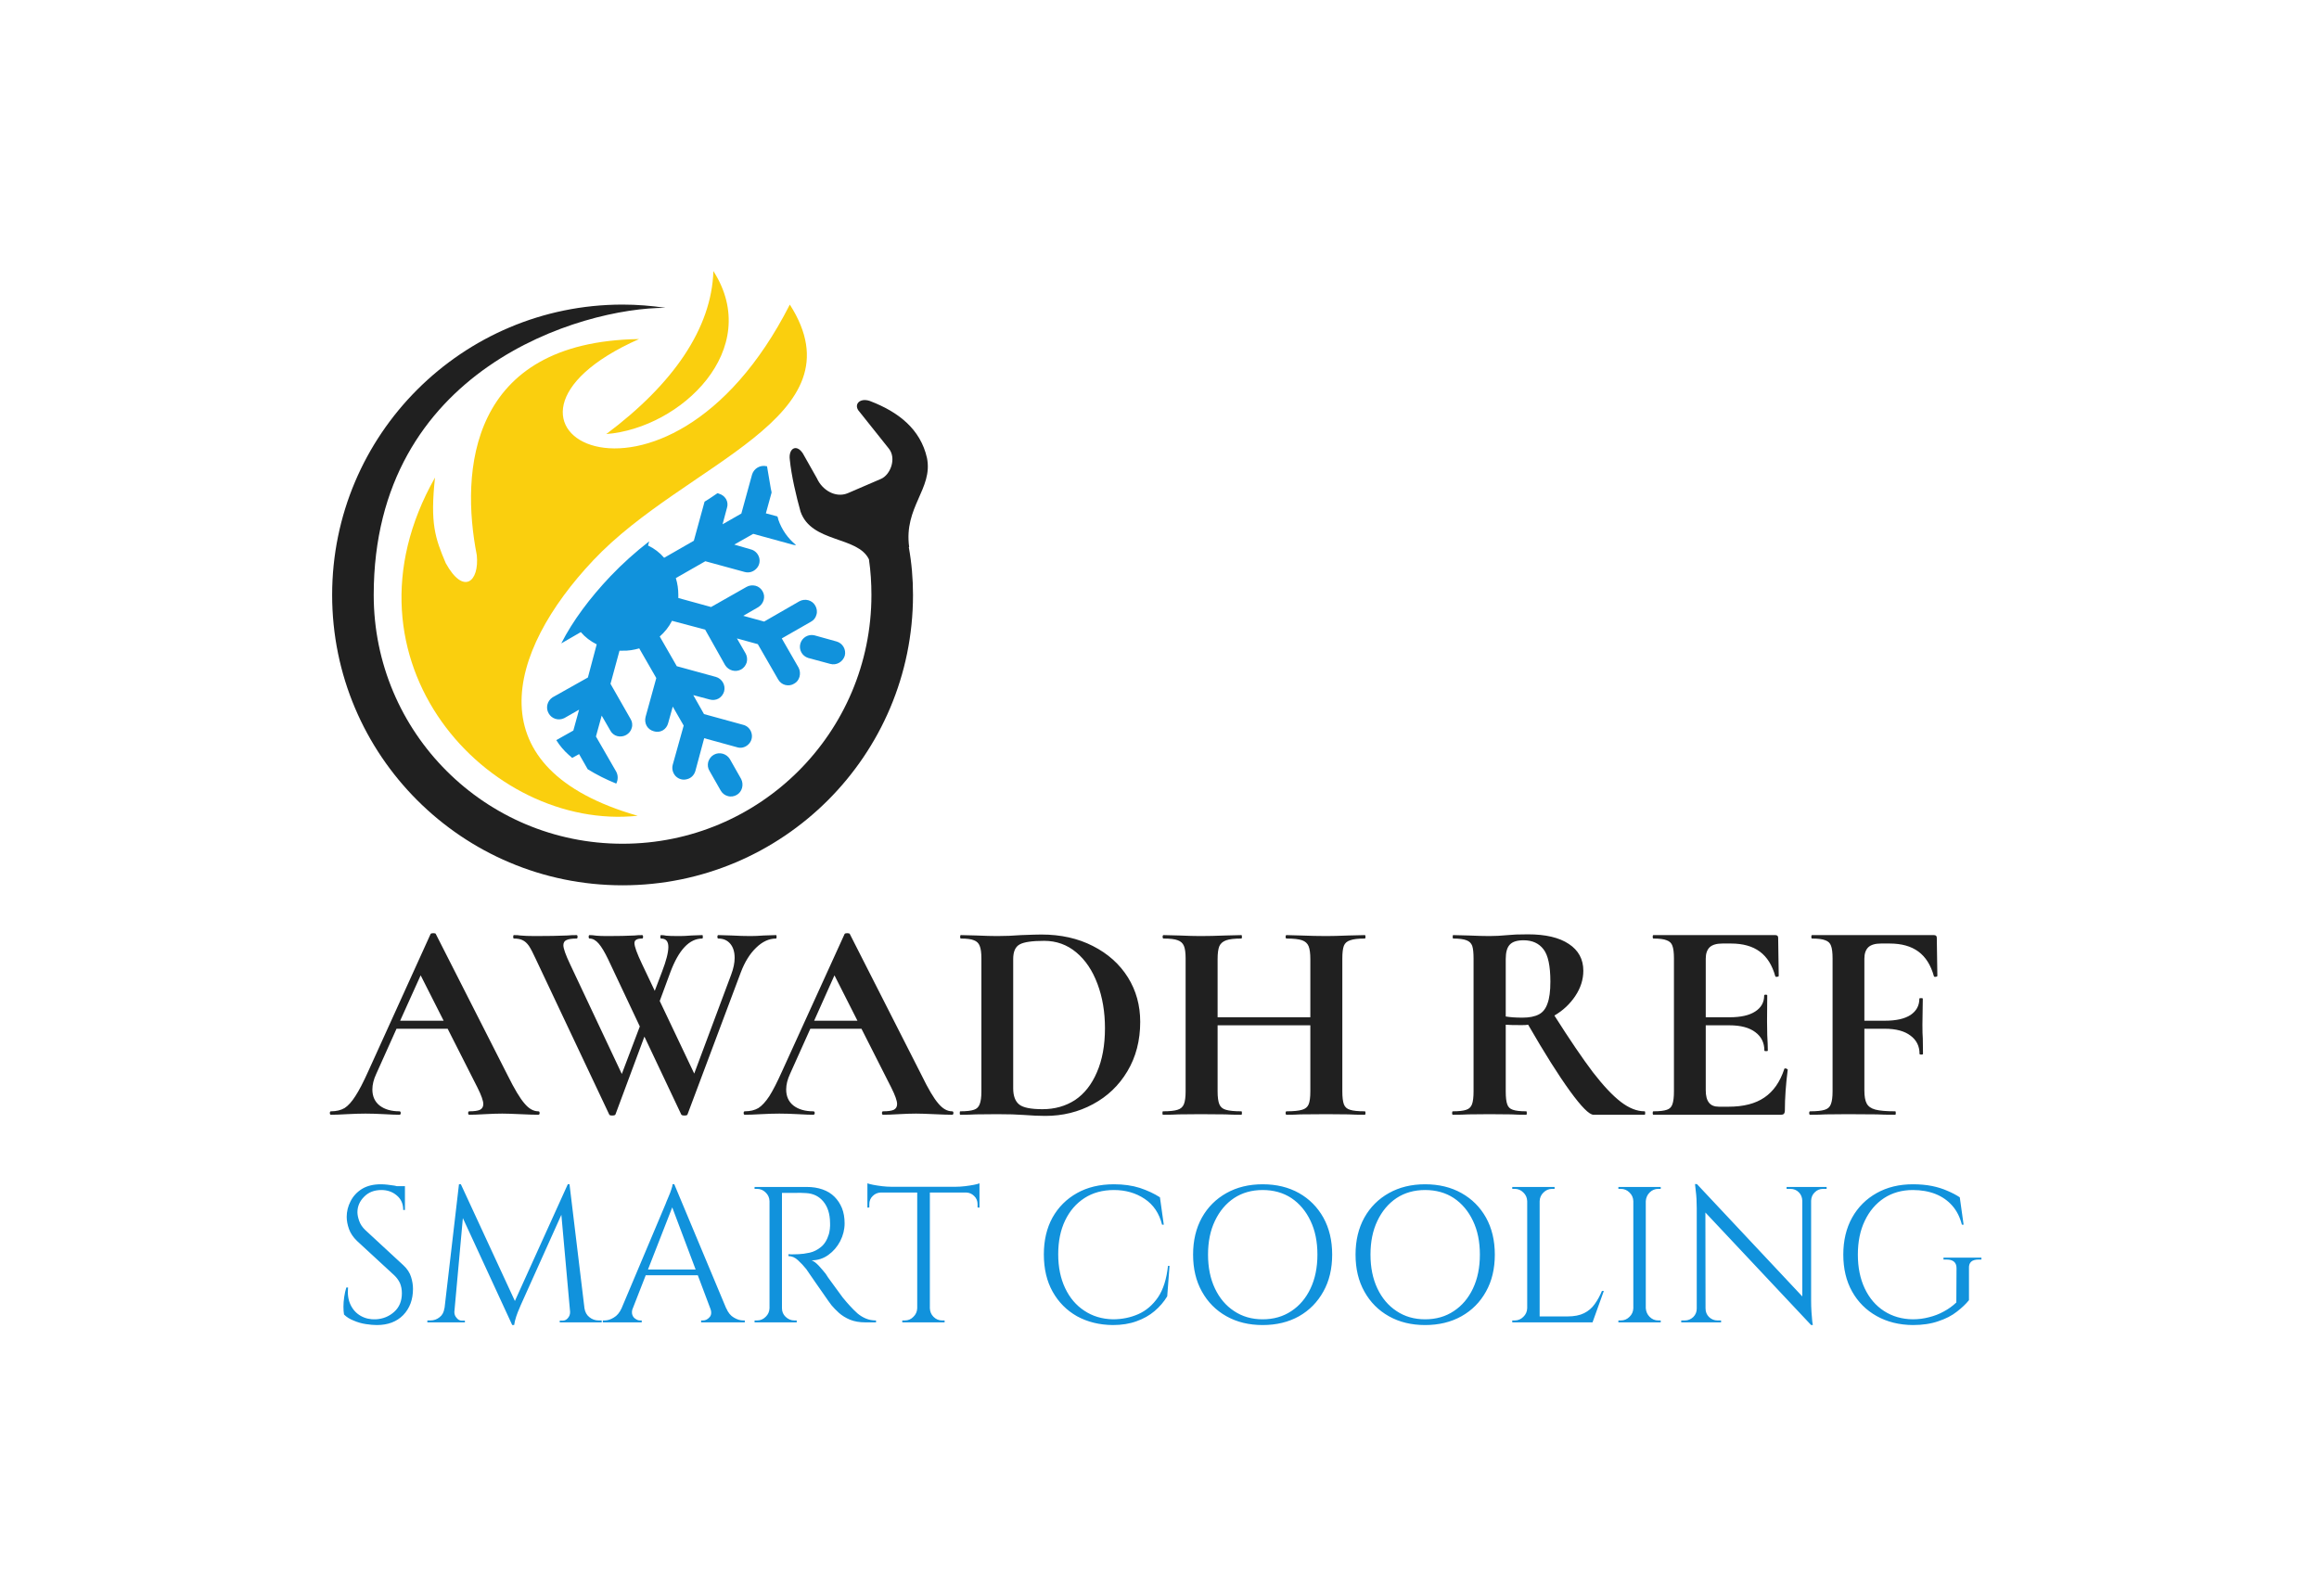 <svg xmlns="http://www.w3.org/2000/svg" version="1.1" xmlns:xlink="http://www.w3.org/1999/xlink" viewBox="0 0 10.047 6.917"><g transform="matrix(0.83,0,0,0.83,1.439,4.044)"><g transform="matrix(1,0,0,1,0,0)" clip-path="url(#SvgjsClipPath156223)"><g clip-path="url(#SvgjsClipPath156221d75c0787-914f-4e84-bbba-d1c855875a00)"><path d=" M 1.516 -3.282 C 1.591 -3.282 1.666 -3.276 1.74 -3.265 C 1.302 -3.266 0.217 -2.947 0.217 -1.766 C 0.217 -1.048 0.798 -0.467 1.516 -0.467 C 2.234 -0.467 2.815 -1.048 2.815 -1.766 C 2.815 -1.828 2.811 -1.891 2.802 -1.952 C 2.743 -2.074 2.502 -2.037 2.445 -2.201 C 2.422 -2.283 2.397 -2.39 2.389 -2.472 C 2.381 -2.53 2.423 -2.557 2.457 -2.505 L 2.531 -2.374 C 2.558 -2.314 2.627 -2.271 2.691 -2.297 L 2.865 -2.372 C 2.914 -2.393 2.947 -2.479 2.906 -2.53 L 2.753 -2.722 C 2.719 -2.758 2.752 -2.797 2.806 -2.779 C 2.956 -2.722 3.071 -2.632 3.105 -2.481 C 3.137 -2.32 2.983 -2.225 3.012 -2.016 L 3.01 -2.016 C 3.025 -1.933 3.032 -1.85 3.032 -1.766 C 3.032 -0.929 2.353 -0.25 1.516 -0.25 C 0.679 -0.25 0 -0.929 0 -1.766 C 0 -2.603 0.679 -3.282 1.516 -3.282 Z" fill="#202020" transform="matrix(1,0,0,1,0,0)" fill-rule="evenodd"></path></g><g clip-path="url(#SvgjsClipPath156221d75c0787-914f-4e84-bbba-d1c855875a00)"><path d=" M 1.655 -2.046 L 1.649 -2.024 C 1.681 -2.009 1.71 -1.987 1.733 -1.96 L 1.888 -2.049 L 1.944 -2.253 L 1.968 -2.268 L 2.011 -2.297 C 2.014 -2.297 2.016 -2.297 2.018 -2.295 C 2.034 -2.291 2.047 -2.281 2.056 -2.267 C 2.064 -2.253 2.066 -2.236 2.061 -2.221 L 2.038 -2.135 L 2.136 -2.191 L 2.192 -2.395 C 2.202 -2.427 2.235 -2.446 2.268 -2.438 L 2.27 -2.438 C 2.276 -2.4 2.283 -2.36 2.29 -2.32 C 2.291 -2.314 2.293 -2.309 2.294 -2.301 L 2.264 -2.192 L 2.324 -2.176 L 2.327 -2.168 L 2.329 -2.159 C 2.347 -2.107 2.379 -2.061 2.422 -2.026 C 2.415 -2.026 2.408 -2.027 2.402 -2.029 L 2.198 -2.085 L 2.099 -2.029 L 2.185 -2.004 C 2.206 -1.999 2.223 -1.982 2.229 -1.961 C 2.235 -1.94 2.229 -1.917 2.213 -1.902 C 2.197 -1.886 2.175 -1.88 2.153 -1.886 L 1.948 -1.942 L 1.794 -1.854 C 1.803 -1.825 1.807 -1.796 1.807 -1.766 L 1.807 -1.75 L 1.978 -1.703 L 2.163 -1.808 C 2.177 -1.816 2.194 -1.818 2.21 -1.814 C 2.226 -1.81 2.239 -1.799 2.247 -1.785 C 2.264 -1.756 2.252 -1.719 2.224 -1.702 L 2.146 -1.657 L 2.255 -1.627 L 2.439 -1.733 C 2.469 -1.749 2.506 -1.739 2.522 -1.71 C 2.53 -1.696 2.533 -1.679 2.528 -1.663 C 2.524 -1.647 2.514 -1.634 2.499 -1.626 L 2.347 -1.539 L 2.435 -1.386 C 2.45 -1.356 2.44 -1.318 2.412 -1.303 C 2.398 -1.294 2.381 -1.292 2.365 -1.296 C 2.349 -1.3 2.336 -1.311 2.328 -1.325 L 2.222 -1.509 L 2.113 -1.539 L 2.158 -1.461 C 2.166 -1.447 2.168 -1.43 2.164 -1.414 C 2.159 -1.398 2.149 -1.385 2.135 -1.377 C 2.105 -1.361 2.069 -1.371 2.051 -1.4 L 1.947 -1.585 L 1.774 -1.631 C 1.758 -1.599 1.736 -1.572 1.71 -1.549 L 1.799 -1.394 L 2.003 -1.338 C 2.035 -1.329 2.055 -1.295 2.046 -1.262 C 2.041 -1.246 2.031 -1.233 2.017 -1.225 C 2.003 -1.217 1.986 -1.216 1.971 -1.22 L 1.885 -1.243 L 1.941 -1.144 L 2.145 -1.088 C 2.166 -1.083 2.183 -1.067 2.189 -1.045 C 2.195 -1.024 2.189 -1.001 2.173 -0.986 C 2.157 -0.97 2.134 -0.964 2.113 -0.971 L 1.942 -1.018 L 1.896 -0.847 C 1.89 -0.826 1.874 -0.809 1.852 -0.804 C 1.831 -0.798 1.809 -0.804 1.793 -0.82 C 1.778 -0.836 1.772 -0.859 1.778 -0.88 L 1.835 -1.084 L 1.778 -1.183 L 1.754 -1.097 C 1.75 -1.081 1.74 -1.067 1.726 -1.059 C 1.712 -1.051 1.695 -1.049 1.68 -1.054 C 1.664 -1.058 1.65 -1.068 1.642 -1.082 C 1.634 -1.096 1.632 -1.113 1.636 -1.129 L 1.692 -1.332 L 1.603 -1.487 C 1.575 -1.479 1.546 -1.474 1.516 -1.475 L 1.5 -1.475 L 1.453 -1.302 L 1.558 -1.118 C 1.566 -1.105 1.569 -1.088 1.564 -1.072 C 1.56 -1.056 1.549 -1.043 1.535 -1.035 C 1.521 -1.027 1.504 -1.025 1.488 -1.029 C 1.473 -1.033 1.459 -1.044 1.452 -1.058 L 1.407 -1.136 L 1.377 -1.027 L 1.483 -0.843 C 1.493 -0.824 1.493 -0.801 1.483 -0.781 C 1.431 -0.802 1.381 -0.827 1.334 -0.856 L 1.289 -0.935 L 1.253 -0.915 C 1.247 -0.921 1.242 -0.925 1.236 -0.93 C 1.21 -0.953 1.188 -0.979 1.17 -1.008 L 1.259 -1.058 L 1.289 -1.167 L 1.212 -1.123 C 1.182 -1.108 1.146 -1.119 1.13 -1.148 C 1.114 -1.176 1.122 -1.212 1.15 -1.231 L 1.335 -1.335 L 1.381 -1.508 C 1.349 -1.524 1.321 -1.545 1.298 -1.572 L 1.196 -1.513 C 1.256 -1.631 1.345 -1.75 1.453 -1.864 C 1.515 -1.929 1.583 -1.99 1.655 -2.046 Z M 1.97 -0.847 C 1.961 -0.861 1.959 -0.878 1.963 -0.894 C 1.968 -0.91 1.978 -0.924 1.993 -0.932 C 2.022 -0.948 2.059 -0.937 2.076 -0.909 L 2.135 -0.805 C 2.15 -0.775 2.14 -0.738 2.112 -0.722 C 2.098 -0.714 2.081 -0.711 2.065 -0.716 C 2.049 -0.72 2.036 -0.731 2.028 -0.745 Z M 2.485 -1.437 C 2.453 -1.447 2.435 -1.48 2.444 -1.512 C 2.453 -1.544 2.486 -1.563 2.518 -1.555 L 2.633 -1.523 C 2.665 -1.514 2.684 -1.481 2.676 -1.449 C 2.666 -1.416 2.632 -1.397 2.6 -1.406 Z" fill="#1192dc" transform="matrix(1,0,0,1,0,0)" fill-rule="evenodd"></path></g><g clip-path="url(#SvgjsClipPath156221d75c0787-914f-4e84-bbba-d1c855875a00)"><path d=" M 1.431 -2.606 C 1.82 -2.637 2.252 -3.048 1.99 -3.457 C 1.981 -3.158 1.78 -2.867 1.431 -2.606 Z M 2.389 -3.282 C 2.768 -2.69 1.845 -2.458 1.364 -1.948 C 0.909 -1.466 0.742 -0.857 1.595 -0.613 C 0.818 -0.531 -0.006 -1.42 0.537 -2.379 C 0.511 -2.14 0.537 -2.064 0.593 -1.932 C 0.686 -1.763 0.769 -1.835 0.755 -1.974 C 0.67 -2.408 0.711 -3.089 1.602 -3.102 C 0.596 -2.656 1.736 -1.997 2.389 -3.282 Z" fill="#facf0e" transform="matrix(1,0,0,1,0,0)" fill-rule="evenodd"></path></g></g><g><path d=" M 1.083 0.939 Q 1.083 0.948 1.076 0.948 Q 1.046 0.948 0.983 0.945 Q 0.916 0.942 0.888 0.942 Q 0.851 0.942 0.796 0.945 Q 0.746 0.948 0.716 0.948 Q 0.71 0.948 0.71 0.939 Q 0.71 0.93 0.716 0.93 Q 0.755 0.93 0.772 0.922 Q 0.789 0.913 0.789 0.892 Q 0.789 0.867 0.759 0.807 L 0.603 0.499 L 0.336 0.499 L 0.23 0.735 Q 0.21 0.778 0.21 0.816 Q 0.21 0.87 0.248 0.9 Q 0.287 0.93 0.351 0.93 Q 0.358 0.93 0.358 0.939 Q 0.358 0.948 0.351 0.948 Q 0.324 0.948 0.273 0.945 Q 0.216 0.942 0.174 0.942 Q 0.134 0.942 0.076 0.945 Q 0.026 0.948 -0.006 0.948 Q -0.012 0.948 -0.012 0.939 Q -0.012 0.93 -0.006 0.93 Q 0.036 0.93 0.065 0.913 Q 0.093 0.895 0.121 0.851 Q 0.15 0.807 0.189 0.72 L 0.514 0.004 Q 0.517 -2.220446049250313e-16 0.528 -2.220446049250313e-16 Q 0.54 -2.220446049250313e-16 0.541 0.004 L 0.916 0.742 Q 0.969 0.849 1.004 0.889 Q 1.038 0.93 1.076 0.93 Q 1.083 0.93 1.083 0.939 M 0.355 0.457 L 0.582 0.457 L 0.462 0.22 L 0.355 0.457 M 2.32 0.019 Q 2.32 0.028 2.317 0.028 Q 2.262 0.028 2.213 0.076 Q 2.164 0.123 2.133 0.205 L 1.855 0.946 Q 1.854 0.952 1.839 0.952 Q 1.824 0.952 1.822 0.946 L 1.63 0.54 L 1.479 0.946 Q 1.477 0.952 1.462 0.952 Q 1.447 0.952 1.446 0.946 L 1.063 0.135 Q 1.041 0.087 1.027 0.066 Q 1.012 0.045 0.995 0.037 Q 0.978 0.028 0.949 0.028 Q 0.945 0.028 0.945 0.019 Q 0.945 0.01 0.949 0.01 Q 0.972 0.01 0.981 0.012 Q 1.011 0.015 1.059 0.015 Q 1.159 0.015 1.228 0.012 Q 1.248 0.01 1.276 0.01 Q 1.281 0.01 1.281 0.019 Q 1.281 0.028 1.276 0.028 Q 1.239 0.028 1.223 0.036 Q 1.207 0.043 1.207 0.063 Q 1.207 0.088 1.242 0.162 L 1.512 0.735 L 1.606 0.487 L 1.44 0.135 Q 1.414 0.081 1.392 0.055 Q 1.369 0.028 1.344 0.028 Q 1.339 0.028 1.339 0.019 Q 1.339 0.01 1.344 0.01 Q 1.359 0.01 1.379 0.013 Q 1.399 0.015 1.437 0.015 Q 1.522 0.015 1.579 0.012 Q 1.594 0.01 1.618 0.01 Q 1.623 0.01 1.623 0.019 Q 1.623 0.028 1.618 0.028 Q 1.597 0.028 1.588 0.034 Q 1.578 0.039 1.578 0.052 Q 1.578 0.078 1.618 0.162 L 1.684 0.301 L 1.722 0.201 Q 1.755 0.115 1.755 0.072 Q 1.755 0.028 1.717 0.028 Q 1.713 0.028 1.713 0.019 Q 1.713 0.01 1.717 0.01 Q 1.729 0.01 1.744 0.013 Q 1.758 0.015 1.815 0.015 Q 1.84 0.015 1.876 0.012 L 1.932 0.01 Q 1.935 0.01 1.935 0.019 Q 1.935 0.028 1.932 0.028 Q 1.831 0.028 1.765 0.205 L 1.71 0.354 L 1.89 0.733 L 2.083 0.216 Q 2.101 0.168 2.101 0.129 Q 2.101 0.082 2.078 0.055 Q 2.055 0.028 2.016 0.028 Q 2.011 0.028 2.011 0.019 Q 2.011 0.01 2.016 0.01 L 2.085 0.012 Q 2.139 0.015 2.184 0.015 Q 2.214 0.015 2.253 0.012 L 2.317 0.01 Q 2.32 0.01 2.32 0.019 M 3.243 0.939 Q 3.243 0.948 3.236 0.948 Q 3.206 0.948 3.143 0.945 Q 3.077 0.942 3.048 0.942 Q 3.011 0.942 2.957 0.945 Q 2.906 0.948 2.876 0.948 Q 2.87 0.948 2.87 0.939 Q 2.87 0.93 2.876 0.93 Q 2.915 0.93 2.932 0.922 Q 2.949 0.913 2.949 0.892 Q 2.949 0.867 2.919 0.807 L 2.763 0.499 L 2.496 0.499 L 2.39 0.735 Q 2.37 0.778 2.37 0.816 Q 2.37 0.87 2.408 0.9 Q 2.447 0.93 2.511 0.93 Q 2.519 0.93 2.519 0.939 Q 2.519 0.948 2.511 0.948 Q 2.484 0.948 2.433 0.945 Q 2.376 0.942 2.334 0.942 Q 2.294 0.942 2.237 0.945 Q 2.186 0.948 2.154 0.948 Q 2.148 0.948 2.148 0.939 Q 2.148 0.93 2.154 0.93 Q 2.196 0.93 2.225 0.913 Q 2.253 0.895 2.282 0.851 Q 2.31 0.807 2.349 0.72 L 2.675 0.004 Q 2.678 -2.220446049250313e-16 2.688 -2.220446049250313e-16 Q 2.7 -2.220446049250313e-16 2.702 0.004 L 3.077 0.742 Q 3.129 0.849 3.164 0.889 Q 3.198 0.93 3.236 0.93 Q 3.243 0.93 3.243 0.939 M 2.516 0.457 L 2.742 0.457 L 2.622 0.22 L 2.516 0.457 M 3.609 0.949 Q 3.585 0.948 3.55 0.946 Q 3.515 0.945 3.471 0.945 L 3.36 0.946 Q 3.33 0.948 3.279 0.948 Q 3.276 0.948 3.276 0.939 Q 3.276 0.93 3.279 0.93 Q 3.327 0.93 3.35 0.922 Q 3.372 0.915 3.38 0.893 Q 3.389 0.871 3.389 0.826 L 3.389 0.132 Q 3.389 0.087 3.38 0.066 Q 3.372 0.045 3.35 0.037 Q 3.329 0.028 3.282 0.028 Q 3.278 0.028 3.278 0.019 Q 3.278 0.01 3.282 0.01 L 3.362 0.012 Q 3.431 0.015 3.471 0.015 Q 3.533 0.015 3.597 0.01 Q 3.675 0.007 3.702 0.007 Q 3.854 0.007 3.971 0.067 Q 4.089 0.127 4.154 0.231 Q 4.218 0.334 4.218 0.463 Q 4.218 0.609 4.151 0.721 Q 4.085 0.832 3.971 0.893 Q 3.858 0.954 3.723 0.954 Q 3.675 0.954 3.609 0.949 M 3.878 0.871 Q 3.951 0.822 3.992 0.726 Q 4.034 0.63 4.034 0.496 Q 4.034 0.369 3.995 0.265 Q 3.956 0.16 3.884 0.1 Q 3.812 0.04 3.717 0.04 Q 3.624 0.04 3.59 0.058 Q 3.555 0.076 3.555 0.135 L 3.555 0.81 Q 3.555 0.87 3.587 0.895 Q 3.618 0.919 3.708 0.919 Q 3.804 0.919 3.878 0.871 M 5.394 0.939 Q 5.394 0.948 5.39 0.948 Q 5.337 0.948 5.306 0.946 L 5.19 0.945 L 5.055 0.946 Q 5.028 0.948 4.982 0.948 Q 4.977 0.948 4.977 0.939 Q 4.977 0.93 4.982 0.93 Q 5.037 0.93 5.063 0.922 Q 5.088 0.915 5.097 0.894 Q 5.106 0.873 5.106 0.826 L 5.106 0.481 L 4.622 0.481 L 4.622 0.826 Q 4.622 0.871 4.631 0.893 Q 4.64 0.915 4.665 0.922 Q 4.691 0.93 4.746 0.93 Q 4.749 0.93 4.749 0.939 Q 4.749 0.948 4.746 0.948 Q 4.694 0.948 4.662 0.946 L 4.532 0.945 L 4.419 0.946 Q 4.389 0.948 4.337 0.948 Q 4.334 0.948 4.334 0.939 Q 4.334 0.93 4.337 0.93 Q 4.389 0.93 4.413 0.922 Q 4.437 0.915 4.446 0.893 Q 4.455 0.871 4.455 0.826 L 4.455 0.132 Q 4.455 0.087 4.446 0.066 Q 4.437 0.045 4.414 0.037 Q 4.391 0.028 4.34 0.028 Q 4.335 0.028 4.335 0.019 Q 4.335 0.01 4.34 0.01 L 4.421 0.012 Q 4.49 0.015 4.532 0.015 Q 4.589 0.015 4.664 0.012 L 4.746 0.01 Q 4.749 0.01 4.749 0.019 Q 4.749 0.028 4.746 0.028 Q 4.692 0.028 4.667 0.037 Q 4.641 0.046 4.631 0.068 Q 4.622 0.09 4.622 0.135 L 4.622 0.439 L 5.106 0.439 L 5.106 0.135 Q 5.106 0.09 5.097 0.068 Q 5.088 0.046 5.063 0.037 Q 5.037 0.028 4.982 0.028 Q 4.977 0.028 4.977 0.019 Q 4.977 0.01 4.982 0.01 L 5.055 0.012 Q 5.13 0.015 5.19 0.015 Q 5.231 0.015 5.306 0.012 L 5.39 0.01 Q 5.394 0.01 5.394 0.019 Q 5.394 0.028 5.39 0.028 Q 5.339 0.028 5.314 0.037 Q 5.289 0.045 5.281 0.066 Q 5.273 0.087 5.273 0.132 L 5.273 0.826 Q 5.273 0.871 5.281 0.893 Q 5.289 0.915 5.313 0.922 Q 5.337 0.93 5.39 0.93 Q 5.394 0.93 5.394 0.939 M 6.854 0.939 Q 6.854 0.948 6.851 0.948 L 6.584 0.948 Q 6.551 0.948 6.461 0.824 Q 6.371 0.7 6.243 0.478 Q 6.231 0.48 6.209 0.48 Q 6.15 0.48 6.126 0.478 L 6.126 0.826 Q 6.126 0.873 6.134 0.894 Q 6.141 0.915 6.163 0.922 Q 6.185 0.93 6.233 0.93 Q 6.236 0.93 6.236 0.939 Q 6.236 0.948 6.233 0.948 Q 6.183 0.948 6.155 0.946 L 6.041 0.945 L 5.931 0.946 Q 5.901 0.948 5.85 0.948 Q 5.846 0.948 5.846 0.939 Q 5.846 0.93 5.85 0.93 Q 5.898 0.93 5.92 0.922 Q 5.942 0.915 5.95 0.893 Q 5.958 0.871 5.958 0.826 L 5.958 0.132 Q 5.958 0.087 5.951 0.066 Q 5.943 0.045 5.921 0.037 Q 5.898 0.028 5.852 0.028 Q 5.849 0.028 5.849 0.019 Q 5.849 0.01 5.852 0.01 L 5.931 0.012 Q 6 0.015 6.041 0.015 Q 6.084 0.015 6.137 0.01 Q 6.153 0.009 6.179 0.007 Q 6.206 0.006 6.242 0.006 Q 6.38 0.006 6.455 0.056 Q 6.531 0.106 6.531 0.196 Q 6.531 0.265 6.489 0.328 Q 6.447 0.391 6.38 0.43 Q 6.5 0.619 6.581 0.726 Q 6.663 0.832 6.727 0.881 Q 6.791 0.93 6.851 0.93 Q 6.854 0.93 6.854 0.939 M 6.213 0.441 Q 6.267 0.441 6.299 0.424 Q 6.33 0.408 6.344 0.367 Q 6.359 0.327 6.359 0.253 Q 6.359 0.13 6.323 0.084 Q 6.287 0.037 6.219 0.037 Q 6.168 0.037 6.147 0.06 Q 6.126 0.082 6.126 0.135 L 6.126 0.435 Q 6.162 0.441 6.213 0.441 M 7.586 0.706 Q 7.59 0.706 7.594 0.709 Q 7.598 0.711 7.598 0.712 Q 7.583 0.829 7.583 0.925 Q 7.583 0.937 7.578 0.943 Q 7.574 0.948 7.56 0.948 L 6.897 0.948 Q 6.893 0.948 6.893 0.939 Q 6.893 0.93 6.897 0.93 Q 6.945 0.93 6.967 0.922 Q 6.989 0.915 6.996 0.893 Q 7.004 0.871 7.004 0.826 L 7.004 0.132 Q 7.004 0.087 6.996 0.066 Q 6.989 0.045 6.966 0.037 Q 6.944 0.028 6.897 0.028 Q 6.893 0.028 6.893 0.019 Q 6.893 0.01 6.897 0.01 L 7.533 0.01 Q 7.548 0.01 7.548 0.024 L 7.551 0.223 Q 7.551 0.226 7.543 0.228 Q 7.535 0.229 7.533 0.225 Q 7.509 0.138 7.452 0.096 Q 7.395 0.054 7.302 0.054 L 7.257 0.054 Q 7.212 0.054 7.191 0.073 Q 7.17 0.093 7.17 0.133 L 7.17 0.439 L 7.295 0.439 Q 7.382 0.439 7.428 0.409 Q 7.475 0.379 7.475 0.325 Q 7.475 0.321 7.483 0.321 Q 7.491 0.321 7.491 0.325 L 7.49 0.46 L 7.491 0.532 Q 7.494 0.583 7.494 0.613 Q 7.494 0.616 7.485 0.616 Q 7.476 0.616 7.476 0.613 Q 7.476 0.552 7.429 0.517 Q 7.382 0.481 7.293 0.481 L 7.17 0.481 L 7.17 0.82 Q 7.17 0.864 7.187 0.885 Q 7.203 0.906 7.239 0.906 L 7.289 0.906 Q 7.406 0.906 7.476 0.858 Q 7.547 0.81 7.58 0.709 Q 7.58 0.706 7.586 0.706 M 8.379 0.223 Q 8.379 0.226 8.371 0.228 Q 8.363 0.229 8.361 0.225 Q 8.337 0.138 8.28 0.096 Q 8.223 0.054 8.13 0.054 L 8.085 0.054 Q 8.04 0.054 8.019 0.073 Q 7.998 0.093 7.998 0.133 L 7.998 0.457 L 8.106 0.457 Q 8.193 0.457 8.239 0.427 Q 8.285 0.396 8.285 0.342 Q 8.285 0.339 8.294 0.339 Q 8.303 0.339 8.303 0.342 L 8.301 0.478 Q 8.301 0.526 8.303 0.55 L 8.304 0.63 Q 8.304 0.634 8.295 0.634 Q 8.286 0.634 8.286 0.63 Q 8.286 0.57 8.239 0.535 Q 8.192 0.499 8.105 0.499 L 7.998 0.499 L 7.998 0.82 Q 7.998 0.867 8.01 0.889 Q 8.022 0.912 8.055 0.921 Q 8.088 0.93 8.159 0.93 Q 8.162 0.93 8.162 0.939 Q 8.162 0.948 8.159 0.948 Q 8.097 0.948 8.063 0.946 L 7.91 0.945 L 7.797 0.946 Q 7.767 0.948 7.715 0.948 Q 7.71 0.948 7.71 0.939 Q 7.71 0.93 7.715 0.93 Q 7.767 0.93 7.791 0.922 Q 7.815 0.915 7.823 0.893 Q 7.832 0.871 7.832 0.826 L 7.832 0.132 Q 7.832 0.087 7.824 0.066 Q 7.817 0.045 7.794 0.037 Q 7.772 0.028 7.725 0.028 Q 7.721 0.028 7.721 0.019 Q 7.721 0.01 7.725 0.01 L 8.361 0.01 Q 8.376 0.01 8.376 0.024 L 8.379 0.223" fill="#202020" fill-rule="nonzero"></path></g><g><path d=" M 0.254 1.311 Q 0.27 1.311 0.288 1.313 Q 0.307 1.315 0.325 1.318 Q 0.342 1.322 0.357 1.325 Q 0.372 1.329 0.38 1.333 L 0.38 1.445 L 0.371 1.445 Q 0.371 1.397 0.337 1.369 Q 0.304 1.341 0.257 1.341 Q 0.201 1.341 0.167 1.376 Q 0.132 1.411 0.132 1.457 Q 0.132 1.476 0.141 1.502 Q 0.15 1.528 0.173 1.55 L 0.372 1.734 Q 0.402 1.762 0.412 1.795 Q 0.422 1.827 0.422 1.857 Q 0.422 1.941 0.371 1.994 Q 0.32 2.046 0.233 2.046 Q 0.209 2.046 0.176 2.041 Q 0.143 2.036 0.113 2.023 Q 0.082 2.011 0.062 1.991 Q 0.059 1.974 0.059 1.95 Q 0.059 1.926 0.063 1.899 Q 0.067 1.872 0.074 1.85 L 0.083 1.85 Q 0.078 1.902 0.096 1.94 Q 0.114 1.978 0.149 1.998 Q 0.184 2.018 0.228 2.016 Q 0.284 2.013 0.324 1.977 Q 0.364 1.941 0.364 1.88 Q 0.364 1.851 0.354 1.827 Q 0.343 1.804 0.324 1.786 L 0.13 1.607 Q 0.1 1.578 0.088 1.545 Q 0.076 1.511 0.076 1.481 Q 0.076 1.439 0.096 1.4 Q 0.116 1.36 0.156 1.335 Q 0.196 1.311 0.254 1.311 M 0.38 1.321 L 0.38 1.342 L 0.303 1.342 L 0.303 1.321 L 0.38 1.321 M 1.23 1.311 L 1.238 1.378 L 0.984 1.943 Q 0.984 1.943 0.977 1.96 Q 0.969 1.977 0.961 2.001 Q 0.953 2.025 0.95 2.046 L 0.94 2.046 L 0.926 1.982 L 1.23 1.311 M 0.609 1.958 L 0.609 2.032 L 0.497 2.032 L 0.497 2.022 Q 0.498 2.022 0.505 2.022 Q 0.513 2.022 0.513 2.022 Q 0.54 2.022 0.561 2.005 Q 0.582 1.989 0.586 1.958 L 0.609 1.958 M 0.638 1.974 Q 0.638 1.975 0.638 1.976 Q 0.638 1.977 0.638 1.979 Q 0.638 1.996 0.65 2.009 Q 0.661 2.023 0.677 2.023 L 0.693 2.023 L 0.693 2.032 L 0.631 2.032 L 0.631 1.974 L 0.638 1.974 M 0.662 1.311 L 0.672 1.311 L 0.693 1.37 L 0.633 2.032 L 0.578 2.032 L 0.662 1.311 M 0.672 1.311 L 0.963 1.94 L 0.94 2.046 L 0.653 1.424 L 0.672 1.311 M 1.239 1.311 L 1.326 2.032 L 1.247 2.032 L 1.192 1.42 L 1.23 1.311 L 1.239 1.311 M 1.296 1.958 L 1.317 1.958 Q 1.322 1.989 1.343 2.005 Q 1.364 2.022 1.391 2.022 Q 1.391 2.022 1.399 2.022 Q 1.407 2.022 1.407 2.022 L 1.407 2.032 L 1.296 2.032 L 1.296 1.958 M 1.242 1.974 L 1.249 1.974 L 1.249 2.032 L 1.188 2.032 L 1.188 2.023 L 1.203 2.023 Q 1.22 2.023 1.231 2.009 Q 1.242 1.996 1.242 1.979 Q 1.242 1.977 1.242 1.976 Q 1.242 1.975 1.242 1.974 M 1.786 1.311 L 2.085 2.026 L 1.999 2.026 L 1.766 1.407 L 1.786 1.311 M 1.569 1.958 Q 1.562 1.978 1.567 1.993 Q 1.572 2.007 1.584 2.014 Q 1.595 2.022 1.607 2.022 L 1.616 2.022 L 1.616 2.032 L 1.413 2.032 L 1.413 2.022 Q 1.413 2.022 1.418 2.022 Q 1.422 2.022 1.422 2.022 Q 1.446 2.022 1.47 2.007 Q 1.495 1.993 1.511 1.958 L 1.569 1.958 M 1.786 1.311 L 1.795 1.381 L 1.542 2.029 L 1.481 2.029 L 1.74 1.415 Q 1.74 1.415 1.745 1.402 Q 1.751 1.389 1.758 1.371 Q 1.766 1.353 1.771 1.336 Q 1.777 1.319 1.777 1.311 L 1.786 1.311 M 1.929 1.756 L 1.929 1.786 L 1.612 1.786 L 1.612 1.756 L 1.929 1.756 M 1.974 1.958 L 2.057 1.958 Q 2.072 1.993 2.097 2.007 Q 2.122 2.022 2.146 2.022 Q 2.146 2.022 2.15 2.022 Q 2.154 2.022 2.154 2.022 L 2.154 2.032 L 1.926 2.032 L 1.926 2.022 L 1.936 2.022 Q 1.955 2.022 1.97 2.005 Q 1.985 1.989 1.974 1.958 M 2.335 1.325 L 2.478 1.325 Q 2.523 1.325 2.56 1.338 Q 2.597 1.351 2.622 1.376 Q 2.647 1.401 2.661 1.435 Q 2.675 1.47 2.675 1.515 Q 2.675 1.563 2.652 1.608 Q 2.629 1.652 2.59 1.68 Q 2.551 1.708 2.503 1.708 Q 2.52 1.715 2.54 1.736 Q 2.56 1.758 2.576 1.778 Q 2.576 1.778 2.589 1.798 Q 2.603 1.818 2.624 1.846 Q 2.644 1.874 2.665 1.902 Q 2.687 1.929 2.702 1.945 Q 2.722 1.967 2.742 1.985 Q 2.762 2.002 2.786 2.012 Q 2.81 2.022 2.839 2.022 L 2.839 2.032 L 2.784 2.032 Q 2.737 2.032 2.703 2.018 Q 2.67 2.004 2.646 1.983 Q 2.623 1.962 2.607 1.943 Q 2.604 1.939 2.59 1.92 Q 2.577 1.901 2.558 1.874 Q 2.539 1.847 2.521 1.821 Q 2.503 1.795 2.49 1.776 Q 2.477 1.757 2.475 1.754 Q 2.455 1.729 2.432 1.708 Q 2.409 1.686 2.382 1.686 L 2.382 1.676 Q 2.382 1.676 2.397 1.677 Q 2.413 1.677 2.435 1.676 Q 2.461 1.675 2.493 1.668 Q 2.524 1.661 2.551 1.639 Q 2.579 1.617 2.593 1.571 Q 2.596 1.56 2.598 1.544 Q 2.6 1.527 2.599 1.511 Q 2.598 1.442 2.564 1.401 Q 2.53 1.36 2.474 1.357 Q 2.445 1.355 2.415 1.356 Q 2.386 1.356 2.365 1.356 Q 2.345 1.356 2.345 1.356 Q 2.345 1.355 2.343 1.348 Q 2.34 1.34 2.338 1.332 Q 2.335 1.325 2.335 1.325 M 2.348 1.325 L 2.348 2.032 L 2.283 2.032 L 2.283 1.325 L 2.348 1.325 M 2.286 1.958 L 2.286 2.032 L 2.205 2.032 L 2.205 2.022 Q 2.205 2.022 2.211 2.022 Q 2.218 2.022 2.218 2.022 Q 2.244 2.022 2.263 2.003 Q 2.282 1.985 2.283 1.958 L 2.286 1.958 M 2.286 1.399 L 2.283 1.399 Q 2.282 1.372 2.263 1.354 Q 2.244 1.335 2.218 1.335 Q 2.218 1.335 2.211 1.335 Q 2.205 1.335 2.205 1.335 L 2.205 1.325 L 2.286 1.325 L 2.286 1.399 M 2.345 1.958 L 2.348 1.958 Q 2.348 1.985 2.367 2.003 Q 2.387 2.022 2.413 2.022 Q 2.413 2.022 2.419 2.022 Q 2.425 2.022 2.425 2.022 L 2.425 2.032 L 2.345 2.032 L 2.345 1.958 M 3.12 1.328 L 3.12 2.032 L 3.054 2.032 L 3.054 1.328 L 3.12 1.328 M 3.379 1.324 L 3.379 1.354 L 2.794 1.354 L 2.794 1.324 L 3.379 1.324 M 3.379 1.351 L 3.379 1.433 L 3.369 1.432 L 3.369 1.415 Q 3.369 1.389 3.351 1.372 Q 3.334 1.355 3.31 1.354 L 3.31 1.351 L 3.379 1.351 M 3.379 1.306 L 3.379 1.335 L 3.256 1.324 Q 3.278 1.324 3.303 1.321 Q 3.328 1.318 3.349 1.314 Q 3.37 1.31 3.379 1.306 M 3.057 1.958 L 3.057 2.032 L 2.976 2.032 L 2.976 2.022 Q 2.976 2.022 2.983 2.022 Q 2.989 2.022 2.989 2.022 Q 3.016 2.022 3.034 2.003 Q 3.053 1.985 3.054 1.958 L 3.057 1.958 M 3.117 1.958 L 3.12 1.958 Q 3.121 1.985 3.139 2.003 Q 3.158 2.022 3.184 2.022 Q 3.184 2.022 3.191 2.022 Q 3.197 2.022 3.197 2.022 L 3.197 2.032 L 3.117 2.032 L 3.117 1.958 M 2.864 1.351 L 2.864 1.354 Q 2.839 1.355 2.822 1.372 Q 2.804 1.389 2.804 1.415 L 2.804 1.432 L 2.794 1.433 L 2.794 1.351 L 2.864 1.351 M 2.794 1.306 Q 2.804 1.31 2.825 1.314 Q 2.846 1.318 2.871 1.321 Q 2.896 1.324 2.918 1.324 L 2.794 1.335 L 2.794 1.306 M 4.371 1.737 L 4.359 1.896 Q 4.333 1.939 4.293 1.973 Q 4.253 2.007 4.199 2.026 Q 4.145 2.046 4.075 2.046 Q 3.97 2.045 3.888 2 Q 3.807 1.954 3.761 1.872 Q 3.715 1.79 3.715 1.677 Q 3.715 1.567 3.76 1.485 Q 3.806 1.403 3.888 1.357 Q 3.97 1.311 4.081 1.311 Q 4.156 1.311 4.216 1.33 Q 4.276 1.35 4.321 1.379 L 4.341 1.522 L 4.332 1.522 Q 4.31 1.433 4.241 1.387 Q 4.172 1.341 4.081 1.341 Q 3.992 1.341 3.927 1.383 Q 3.862 1.425 3.826 1.5 Q 3.79 1.575 3.79 1.676 Q 3.79 1.777 3.826 1.853 Q 3.862 1.929 3.926 1.971 Q 3.99 2.014 4.075 2.016 Q 4.147 2.016 4.208 1.989 Q 4.269 1.962 4.311 1.901 Q 4.352 1.84 4.363 1.737 L 4.371 1.737 M 4.857 1.311 Q 4.965 1.311 5.047 1.357 Q 5.128 1.403 5.174 1.485 Q 5.22 1.568 5.22 1.678 Q 5.22 1.789 5.174 1.871 Q 5.128 1.954 5.047 2 Q 4.965 2.046 4.857 2.046 Q 4.75 2.046 4.668 2 Q 4.586 1.954 4.54 1.871 Q 4.494 1.789 4.494 1.678 Q 4.494 1.568 4.54 1.485 Q 4.586 1.403 4.668 1.357 Q 4.75 1.311 4.857 1.311 M 4.857 2.016 Q 4.943 2.016 5.007 1.973 Q 5.071 1.931 5.107 1.855 Q 5.143 1.779 5.143 1.678 Q 5.143 1.577 5.107 1.502 Q 5.071 1.426 5.007 1.383 Q 4.943 1.341 4.857 1.341 Q 4.772 1.341 4.708 1.383 Q 4.644 1.426 4.608 1.502 Q 4.572 1.577 4.572 1.678 Q 4.572 1.779 4.608 1.855 Q 4.644 1.931 4.708 1.973 Q 4.772 2.016 4.857 2.016 M 5.705 1.311 Q 5.813 1.311 5.895 1.357 Q 5.977 1.403 6.023 1.485 Q 6.069 1.568 6.069 1.678 Q 6.069 1.789 6.023 1.871 Q 5.977 1.954 5.895 2 Q 5.813 2.046 5.705 2.046 Q 5.598 2.046 5.516 2 Q 5.434 1.954 5.388 1.871 Q 5.342 1.789 5.342 1.678 Q 5.342 1.568 5.388 1.485 Q 5.434 1.403 5.516 1.357 Q 5.598 1.311 5.705 1.311 M 5.705 2.016 Q 5.791 2.016 5.855 1.973 Q 5.919 1.931 5.955 1.855 Q 5.991 1.779 5.991 1.678 Q 5.991 1.577 5.955 1.502 Q 5.919 1.426 5.855 1.383 Q 5.791 1.341 5.705 1.341 Q 5.62 1.341 5.556 1.383 Q 5.492 1.426 5.456 1.502 Q 5.42 1.577 5.42 1.678 Q 5.42 1.779 5.456 1.855 Q 5.492 1.931 5.556 1.973 Q 5.62 2.016 5.705 2.016 M 6.303 1.325 L 6.303 2.032 L 6.238 2.032 L 6.238 1.325 L 6.303 1.325 M 6.576 2.001 L 6.576 2.032 L 6.3 2.032 L 6.3 2.001 L 6.576 2.001 M 6.638 1.868 L 6.579 2.032 L 6.411 2.032 L 6.448 2.001 Q 6.501 2.001 6.535 1.984 Q 6.569 1.967 6.59 1.937 Q 6.612 1.907 6.628 1.868 L 6.638 1.868 M 6.241 1.958 L 6.241 2.032 L 6.16 2.032 L 6.16 2.022 Q 6.16 2.022 6.166 2.022 Q 6.173 2.022 6.173 2.022 Q 6.199 2.022 6.218 2.003 Q 6.237 1.985 6.238 1.958 L 6.241 1.958 M 6.241 1.399 L 6.238 1.399 Q 6.237 1.372 6.218 1.354 Q 6.199 1.335 6.173 1.335 Q 6.173 1.335 6.166 1.335 Q 6.16 1.335 6.16 1.335 L 6.16 1.325 L 6.241 1.325 L 6.241 1.399 M 6.3 1.399 L 6.3 1.325 L 6.381 1.325 L 6.381 1.335 Q 6.38 1.335 6.374 1.335 Q 6.368 1.335 6.368 1.335 Q 6.342 1.335 6.323 1.354 Q 6.304 1.372 6.303 1.399 L 6.3 1.399 M 6.857 1.325 L 6.857 2.032 L 6.792 2.032 L 6.792 1.325 L 6.857 1.325 M 6.795 1.958 L 6.795 2.032 L 6.714 2.032 L 6.714 2.022 Q 6.714 2.022 6.721 2.022 Q 6.727 2.022 6.727 2.022 Q 6.753 2.022 6.772 2.003 Q 6.791 1.985 6.792 1.958 L 6.795 1.958 M 6.795 1.399 L 6.792 1.399 Q 6.791 1.372 6.772 1.354 Q 6.753 1.335 6.727 1.335 Q 6.727 1.335 6.721 1.335 Q 6.714 1.335 6.714 1.335 L 6.714 1.325 L 6.795 1.325 L 6.795 1.399 M 6.854 1.958 L 6.857 1.958 Q 6.859 1.985 6.877 2.003 Q 6.896 2.022 6.922 2.022 Q 6.922 2.022 6.928 2.022 Q 6.934 2.022 6.935 2.022 L 6.935 2.032 L 6.854 2.032 L 6.854 1.958 M 6.854 1.399 L 6.854 1.325 L 6.935 1.325 L 6.935 1.335 Q 6.934 1.335 6.928 1.335 Q 6.922 1.335 6.922 1.335 Q 6.896 1.335 6.877 1.354 Q 6.859 1.372 6.857 1.399 L 6.854 1.399 M 7.124 1.31 L 7.711 1.936 L 7.72 2.046 L 7.133 1.421 L 7.124 1.31 M 7.126 1.96 L 7.126 2.032 L 7.042 2.032 L 7.042 2.022 Q 7.042 2.022 7.051 2.022 Q 7.06 2.022 7.061 2.022 Q 7.086 2.022 7.105 2.004 Q 7.123 1.986 7.123 1.96 L 7.126 1.96 M 7.169 1.96 Q 7.169 1.986 7.187 2.004 Q 7.206 2.022 7.231 2.022 Q 7.232 2.022 7.241 2.022 Q 7.25 2.022 7.25 2.022 L 7.25 2.032 L 7.166 2.032 L 7.166 1.96 L 7.169 1.96 M 7.124 1.31 L 7.168 1.366 L 7.169 2.032 L 7.123 2.032 L 7.123 1.436 Q 7.123 1.384 7.118 1.347 Q 7.114 1.31 7.114 1.31 L 7.124 1.31 M 7.72 1.325 L 7.72 1.917 Q 7.72 1.949 7.722 1.979 Q 7.724 2.009 7.726 2.027 Q 7.729 2.046 7.729 2.046 L 7.72 2.046 L 7.674 1.993 L 7.674 1.325 L 7.72 1.325 M 7.801 1.325 L 7.801 1.335 Q 7.801 1.335 7.791 1.335 Q 7.782 1.335 7.782 1.335 Q 7.757 1.335 7.739 1.353 Q 7.721 1.37 7.72 1.397 L 7.717 1.397 L 7.717 1.325 L 7.801 1.325 M 7.592 1.325 L 7.676 1.325 L 7.676 1.397 L 7.674 1.397 Q 7.673 1.37 7.656 1.353 Q 7.638 1.335 7.612 1.335 Q 7.612 1.335 7.603 1.335 Q 7.593 1.335 7.592 1.335 L 7.592 1.325 M 8.544 1.749 L 8.544 1.916 Q 8.52 1.946 8.481 1.976 Q 8.442 2.007 8.384 2.026 Q 8.327 2.046 8.251 2.046 Q 8.144 2.045 8.062 1.999 Q 7.98 1.953 7.934 1.871 Q 7.888 1.789 7.888 1.678 Q 7.888 1.568 7.934 1.485 Q 7.98 1.403 8.062 1.357 Q 8.144 1.311 8.251 1.311 Q 8.306 1.311 8.351 1.32 Q 8.395 1.329 8.431 1.345 Q 8.467 1.36 8.496 1.379 L 8.516 1.522 L 8.507 1.522 Q 8.492 1.463 8.457 1.423 Q 8.422 1.383 8.37 1.362 Q 8.317 1.341 8.251 1.341 Q 8.166 1.341 8.101 1.383 Q 8.036 1.426 8 1.502 Q 7.964 1.577 7.964 1.678 Q 7.964 1.779 8 1.855 Q 8.036 1.931 8.101 1.973 Q 8.166 2.015 8.251 2.016 Q 8.295 2.016 8.336 2.005 Q 8.377 1.995 8.413 1.975 Q 8.45 1.955 8.478 1.928 L 8.479 1.749 Q 8.479 1.704 8.427 1.704 L 8.411 1.704 L 8.411 1.694 L 8.609 1.694 L 8.609 1.704 L 8.594 1.704 Q 8.542 1.704 8.544 1.749" fill="#1192dc" fill-rule="nonzero"></path></g></g><defs><clipPath id="SvgjsClipPath156223"><path d=" M 0 -3.457 h 3.109 v 3.207 h -3.109 Z"></path></clipPath><clipPath id="SvgjsClipPath156221d75c0787-914f-4e84-bbba-d1c855875a00"><path d=" M 0 -3.457 L 3.109 -3.457 L 3.109 -0.25 L 0 -0.25 Z"></path></clipPath></defs></svg>